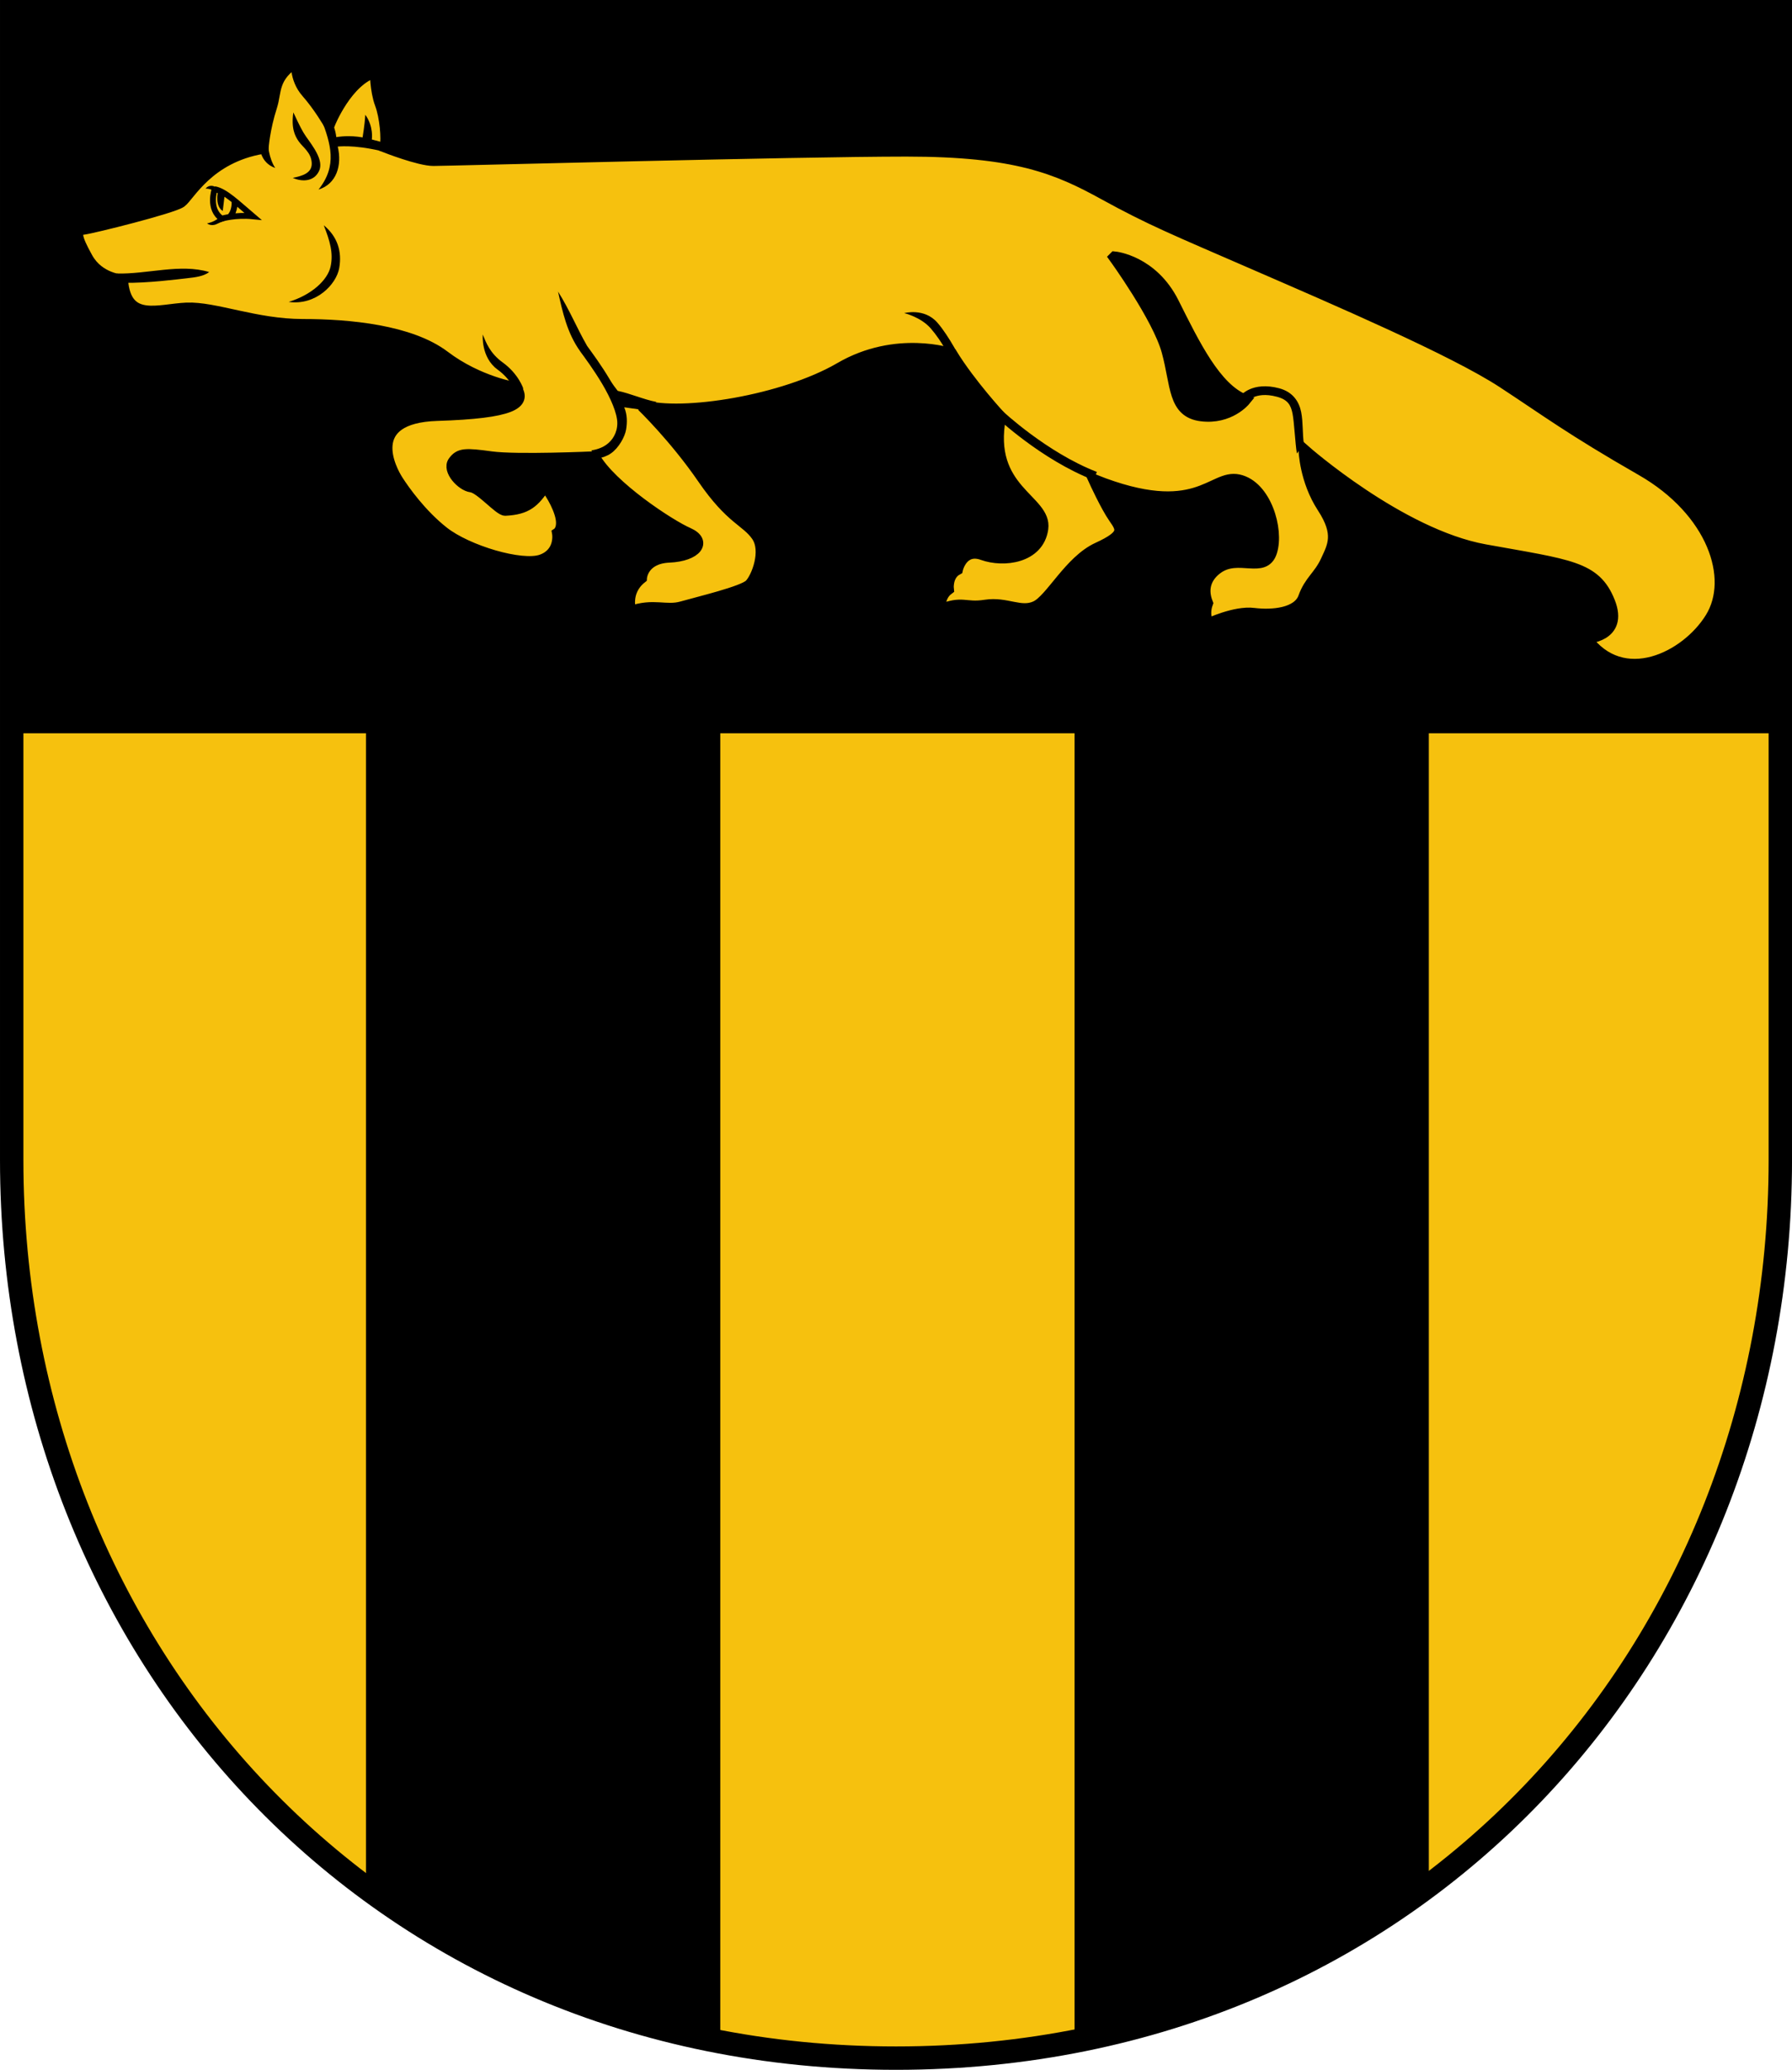 <?xml version="1.0" encoding="UTF-8" standalone="no"?>
<svg
   xmlns:dc="http://purl.org/dc/elements/1.1/"
   xmlns:cc="http://creativecommons.org/ns#"
   xmlns:rdf="http://www.w3.org/1999/02/22-rdf-syntax-ns#"
   xmlns:svg="http://www.w3.org/2000/svg"
   xmlns="http://www.w3.org/2000/svg"
   xmlns:sodipodi="http://sodipodi.sourceforge.net/DTD/sodipodi-0.dtd"
   xmlns:inkscape="http://www.inkscape.org/namespaces/inkscape"
   width="306.2"
   height="353.693"
   viewBox="0 0 81.015 93.581"
   version="1.1"
   id="svg8"
   sodipodi:docname="svg.svg"
   inkscape:version="1.0.2 (e86c870879, 2021-01-15, custom)">
  <defs
     id="defs2" />
  <sodipodi:namedview
     inkscape:snap-others="false"
     inkscape:object-nodes="true"
     id="base"
     pagecolor="#ffffff"
     bordercolor="#666666"
     borderopacity="1.0"
     inkscape:pageopacity="0.0"
     inkscape:pageshadow="2"
     inkscape:zoom="1.3269555"
     inkscape:cx="212.8855"
     inkscape:cy="158.4266"
     inkscape:document-units="px"
     inkscape:current-layer="layer1"
     inkscape:document-rotation="0"
     showgrid="false"
     units="px"
     inkscape:window-width="1920"
     inkscape:window-height="1017"
     inkscape:window-x="-8"
     inkscape:window-y="-4"
     inkscape:window-maximized="1"
     inkscape:snap-intersection-paths="false"
     inkscape:snap-smooth-nodes="true" />
  <g
     transform="translate(-10.962,-20.657)"
     inkscape:label="Шар 1"
     inkscape:groupmode="layer"
     id="layer1">
    <path
       style="color:#000000;display:inline;overflow:visible;visibility:visible;fill:#000000;fill-opacity:1;fill-rule:evenodd;stroke:none;stroke-width:1.058;stroke-linecap:butt;stroke-linejoin:miter;stroke-miterlimit:4;stroke-dasharray:none;stroke-dashoffset:0;stroke-opacity:1;marker:none;marker-start:none;marker-mid:none;marker-end:none;enable-background:accumulate"
       d="m 11.491,21.186 v 51.918 c 0,22.206 16.496,40.605 39.979,40.605 23.483,0 39.979,-18.399 39.979,-40.605 V 21.186 Z"
       id="path915"
       sodipodi:nodetypes="cszscc" />
    <g
       id="g913"
       transform="translate(0,-4.23)">
      <path
         id="path897"
         style="color:#000000;display:inline;overflow:visible;visibility:visible;fill:#f6c10e;fill-opacity:1;fill-rule:evenodd;stroke:#000000;stroke-width:2;stroke-linecap:butt;stroke-linejoin:miter;stroke-miterlimit:4;stroke-dasharray:none;stroke-dashoffset:0;stroke-opacity:1;marker:none;marker-start:none;marker-mid:none;marker-end:none;enable-background:accumulate"
         d="m 92.033,104.279 c -4.279,2.72 -3.562,5.22 -4.371,7.736 -1.288,4.007 -1.469,7.15 -1.469,7.15 -9.392,1.599 -12.589,8.192 -13.988,9.191 -1.399,0.999 -14.987,4.396 -16.586,4.596 -1.599,0.2 -1.399,1.399 0.6,4.996 1.998,3.597 5.994,3.797 5.994,3.797 0.599,7.394 6.196,4.995 10.992,4.795 4.796,-0.2 11.79,2.799 19.783,2.799 7.993,0 18.383,0.998 24.178,5.395 5.795,4.396 12.189,5.396 12.189,5.396 1.798,2.598 -0.598,4.196 -13.387,4.596 -12.789,0.4 -7.951,9.392 -6.795,11.189 1.156,1.798 3.996,5.796 7.793,8.793 4.09,3.229 13.388,5.996 16.785,4.797 3.397,-1.199 2.799,-4.598 2.799,-4.598 0,0 1.198,-0.799 0.398,-3.396 -0.799,-2.598 -2.598,-4.795 -2.598,-4.795 -1.874,2.811 -3.089,4.012 -6.793,4.195 -0.999,0 -4.196,-3.796 -5.795,-3.996 -1.599,-0.2 -3.997,-2.798 -2.998,-4.197 0.999,-1.399 1.998,-1.398 6.395,-0.799 4.396,0.6 17.584,0 17.584,0 2.798,4.996 12.789,11.589 15.986,12.988 3.197,1.399 1.399,3.798 -3.197,3.998 -4.596,0.2 -4.795,3.596 -4.795,3.596 -2.997,2.398 -1.799,5.795 -1.799,5.795 3.997,-1.399 5.995,4.9e-4 8.793,-0.799 2.798,-0.799 10.391,-2.598 11.59,-3.797 1.199,-1.199 2.998,-5.795 1.199,-8.393 -1.798,-2.598 -4.395,-2.797 -9.191,-9.791 -4.796,-6.994 -10.393,-12.391 -10.393,-12.391 6.794,1.998 24.18,-0.799 33.771,-6.395 9.592,-5.595 18.984,-2.396 18.984,-2.396 3.197,5.196 8.305,10.703 8.305,10.703 -2.412,12.634 7.915,14.12 7.207,19.076 -0.708,4.956 -6.641,5.653 -10.174,4.381 -3.533,-1.272 -4.381,2.543 -4.381,2.543 -1.837,0.989 -1.555,3.391 -1.555,3.391 -1.696,1.272 -1.4,3.602 -1.4,3.602 3.997,-1.599 4.195,-0.245 7.793,-0.799 3.598,-0.554 5.994,1.398 8.592,0.199 2.598,-1.199 5.796,-7.794 10.592,-9.992 4.796,-2.198 4.196,-3.197 2.797,-5.195 -1.399,-1.998 -3.396,-6.395 -3.396,-6.395 17.585,6.994 19.983,-0.985 24.578,0 4.595,0.985 6.795,8.393 5.596,12.189 -1.199,3.797 -5.594,0.201 -9.191,2.799 -1.805,1.304 -2.801,3.314 -1.748,5.992 -0.746,2.063 0.148,3.6 0.148,3.6 0,0 4.598,-2.198 7.795,-1.799 3.197,0.4 7.593,7.4e-4 8.592,-2.797 0.999,-2.798 2.598,-3.598 3.797,-6.195 1.199,-2.598 2.398,-4.597 -0.6,-9.193 -2.997,-4.596 -3.131,-9.658 -3.131,-9.658 0,0 16.265,14.364 30.773,16.986 14.508,2.622 18.819,2.831 21.217,8.826 2.398,5.995 -4.031,6.16 -4.031,6.16 6.298,8.758 17.186,3.398 21.383,-3.396 4.196,-6.794 0.371,-18.281 -11.818,-25.275 -12.19,-6.994 -16.104,-10.011 -23.684,-14.973 -8.375,-5.482 -28.444,-14.105 -42.232,-20.1 -13.788,-5.995 -17.784,-7.594 -25.777,-11.99 -7.993,-4.396 -14.988,-7.395 -33.771,-7.395 -18.784,0 -78.268,1.6 -80.666,1.6 -2.398,0 -8.148,-2.256 -8.148,-2.256 0.283,-1.413 1.6e-4,-5.087 -0.848,-7.348 -0.848,-2.261 -0.848,-5.51 -0.848,-5.51 -4.946,1.413 -7.912,8.902 -7.912,8.902 0,0 -1.695,-2.967 -3.814,-5.369 -2.12,-2.402 -1.697,-5.371 -1.697,-5.371 z m 139.502,33.537 c 0,0 6.395,0.599 9.992,7.793 3.597,7.194 7.194,14.588 12.189,16.586 0,0 -2.597,3.197 -7.393,2.598 -4.796,-0.599 -4.198,-5.195 -5.797,-10.99 -1.599,-5.795 -8.992,-15.986 -8.992,-15.986 z"
         transform="scale(0.265)" />
      <path
         style="color:#000000;font-style:normal;font-variant:normal;font-weight:normal;font-stretch:normal;font-size:medium;line-height:normal;font-family:sans-serif;font-variant-ligatures:normal;font-variant-position:normal;font-variant-caps:normal;font-variant-numeric:normal;font-variant-alternates:normal;font-variant-east-asian:normal;font-feature-settings:normal;font-variation-settings:normal;text-indent:0;text-align:start;text-decoration:none;text-decoration-line:none;text-decoration-style:solid;text-decoration-color:#000000;letter-spacing:normal;word-spacing:normal;text-transform:none;writing-mode:lr-tb;direction:ltr;text-orientation:mixed;dominant-baseline:auto;baseline-shift:baseline;text-anchor:start;white-space:normal;shape-padding:0;shape-margin:0;inline-size:0;clip-rule:nonzero;display:inline;overflow:visible;visibility:visible;opacity:1;isolation:auto;mix-blend-mode:normal;color-interpolation:sRGB;color-interpolation-filters:linearRGB;solid-color:#000000;solid-opacity:1;vector-effect:none;fill:#000000;fill-opacity:1;fill-rule:evenodd;stroke:none;stroke-width:0.397;stroke-linecap:butt;stroke-linejoin:miter;stroke-miterlimit:4;stroke-dasharray:none;stroke-dashoffset:0;stroke-opacity:1;marker:none;color-rendering:auto;image-rendering:auto;shape-rendering:auto;text-rendering:auto;enable-background:accumulate;stop-color:#000000;stop-opacity:1"
         d="m 25.387,32.617 c 0.22,-0.472 -0.263,-1.096 -0.594,-1.562 -0.155,-0.222 -0.283,-0.473 -0.569,-1.086 -0.101,0.708 0.063,1.054 0.245,1.314 0.182,0.26 0.561,0.496 0.586,0.968 0.025,0.472 -0.44,0.591 -0.857,0.679 0.449,0.195 0.969,0.158 1.189,-0.314 z m 1.969,-1.518 c -0.64,-0.105 -1.018,-0.033 -1.191,-0.013 -0.033,-0.335 -0.171,-0.643 -0.305,-0.961 l -0.361,0.164 c 0.404,1.101 0.734,2.078 -0.138,3.17 0.819,-0.256 1.07,-1.097 0.87,-1.944 0.191,-0.022 1.041,-0.072 2.406,0.315 l -0.18,-0.456 c 0,0 -0.588,-0.155 -0.686,-0.181 0,0 0.095,-0.576 -0.295,-1.118 -0.031,0.537 -0.118,0.951 -0.12,1.024 z m -4.28,0.297 -0.372,0.106 c 0,0 -0.006,0.735 0.701,0.979 -0.297,-0.443 -0.329,-1.084 -0.329,-1.084 z m 3.222,5.609 c 0.129,-0.744 -0.072,-1.415 -0.699,-1.934 0.272,0.697 0.444,1.254 0.308,1.87 -0.136,0.616 -0.866,1.282 -1.893,1.595 1.221,0.176 2.155,-0.786 2.284,-1.53 z m -10.069,0.247 0.316,0.423 c 1.108,0.015 2.448,-0.161 2.86,-0.206 0.412,-0.045 0.766,-0.092 1.014,-0.282 -1.315,-0.395 -2.794,0.105 -4.19,0.066 z M 37.188,40.768 c 0.207,0.282 0.632,0.856 1.004,1.484 0.372,0.629 0.678,1.323 0.678,1.764 0,0.441 -0.218,0.788 -0.515,0.992 -0.297,0.204 -0.649,0.238 -0.649,0.238 l 0.109,0.381 c 0,0 0.407,0.005 0.764,-0.24 0.357,-0.245 0.636,-0.755 0.689,-1.081 0.053,-0.325 0.056,-0.662 -0.084,-1.004 0.497,0.075 0.776,0.105 1.259,0.178 l 0.189,-0.421 c -0.569,-0.109 -1.179,-0.384 -1.744,-0.501 -0.124,-0.157 -0.235,-0.304 -0.355,-0.508 -0.385,-0.652 -0.821,-1.238 -1.025,-1.518 -0.487,-0.848 -0.784,-1.613 -1.318,-2.462 0.208,0.937 0.411,1.873 0.998,2.696 z m 15.852,-1.033 c 0.498,0.569 0.906,1.379 0.906,1.379 l 0.503,0.121 c 0,0 -0.562,-1.135 -1.11,-1.762 -0.594,-0.679 -1.496,-0.429 -1.496,-0.429 0,0 0.744,0.173 1.197,0.69 z m -19.582,1.863 c 0.624,0.451 0.785,0.982 0.785,0.982 l 0.379,-0.119 c 0,0 -0.21,-0.664 -0.932,-1.186 -0.584,-0.421 -0.758,-0.913 -0.902,-1.26 0,0 -0.092,1.031 0.67,1.582 z m 35.334,0.844 c -0.599,-0.16 -1.046,-0.083 -1.338,0.047 -0.292,0.13 -0.441,0.324 -0.441,0.324 l 0.211,0.397 c 0,0 0.18,-0.263 0.393,-0.358 0.212,-0.094 0.552,-0.167 1.074,-0.027 0.499,0.133 0.631,0.382 0.707,0.771 0.076,0.39 0.114,1.279 0.194,1.796 l 0.318,-0.434 c -0.07,-0.455 -0.031,-0.967 -0.123,-1.438 -0.092,-0.47 -0.371,-0.912 -0.994,-1.078 z m -12.514,1.02 -0.273,0.287 c 0,0 2.032,1.928 4.402,2.846 l 0.143,-0.371 C 58.283,45.346 56.277,43.461 56.277,43.461 Z M 21.154,34.856 c 0,0 -0.189,0.06 -0.393,0.159 -0.257,0.124 -0.439,-0.028 -0.439,-0.028 0,0 0.299,-0.047 0.523,-0.243 z M 20.537,33.473 c 0,0 -0.122,-0.065 -0.28,-0.056 0,0 0.122,-0.187 0.365,-0.112 0.243,0.075 -0.084,0.168 -0.084,0.168 z m 0.271,0.131 c 0,0 -0.131,0.598 0.224,0.822 l 0.084,-0.701 z"
         id="path906"
         sodipodi:nodetypes="zccszczcccccccccccczcczczczcszcccscsccszccccscccsccccssccccsssccsssccssccccccccccscccccscccccc" />
      <path
         style="color:#000000;display:inline;overflow:visible;visibility:visible;fill:none;fill-rule:evenodd;stroke:#000000;stroke-width:0.265;stroke-linecap:butt;stroke-linejoin:miter;stroke-miterlimit:4;stroke-dasharray:none;stroke-dashoffset:0;stroke-opacity:1;marker:none;marker-start:none;marker-mid:none;marker-end:none;enable-background:accumulate"
         d="m 20.665,33.442 c 0,0 -0.309,0.907 0.325,1.33 0,0 0.608,-0.185 1.401,-0.106 -0.658,-0.557 -1.241,-1.139 -1.726,-1.224 z m 0.9,0.56 c 0,0 0.037,0.411 -0.206,0.673"
         id="path908"
         sodipodi:nodetypes="cccccc" />
    </g>
    <path
       id="path875"
       style="color:#000000;display:inline;overflow:visible;visibility:visible;fill:#f6c10e;fill-opacity:1;fill-rule:evenodd;stroke:none;stroke-width:3;stroke-linecap:butt;stroke-linejoin:miter;stroke-miterlimit:4;stroke-dasharray:none;stroke-dashoffset:0;stroke-opacity:1;marker:none;marker-start:none;marker-mid:none;marker-end:none;enable-background:accumulate"
       d="m 2,135.096 v 73.129 c 0,50.746 22.799,96.225 60.439,124.26 l 3.91e-4,-197.389 z m 120.88,0 0.001,223.777 c 9.669,1.842 19.757,2.82 30.219,2.82 10.462,0 20.551,-0.978 30.221,-2.82 l -7.8e-4,-223.777 z m 120.88,0 3.9e-4,197.389 c 37.641,-28.035 60.439,-73.514 60.439,-124.26 V 135.096 Z"
       transform="matrix(0.265,0,0,0.265,10.962,18.011)"
       sodipodi:nodetypes="cscccccscccccscc" />
    <path
       sodipodi:nodetypes="cszscc"
       id="path844"
       d="m 11.491,21.186 v 51.918 c 0,22.206 16.496,40.605 39.979,40.605 23.483,0 39.979,-18.399 39.979,-40.605 V 21.186 Z"
       style="color:#000000;display:inline;overflow:visible;visibility:visible;fill:none;fill-rule:evenodd;stroke:#000000;stroke-width:1.058;stroke-linecap:butt;stroke-linejoin:miter;stroke-miterlimit:4;stroke-dasharray:none;stroke-dashoffset:0;stroke-opacity:1;marker:none;marker-start:none;marker-mid:none;marker-end:none;enable-background:accumulate" />
  </g>
</svg>
